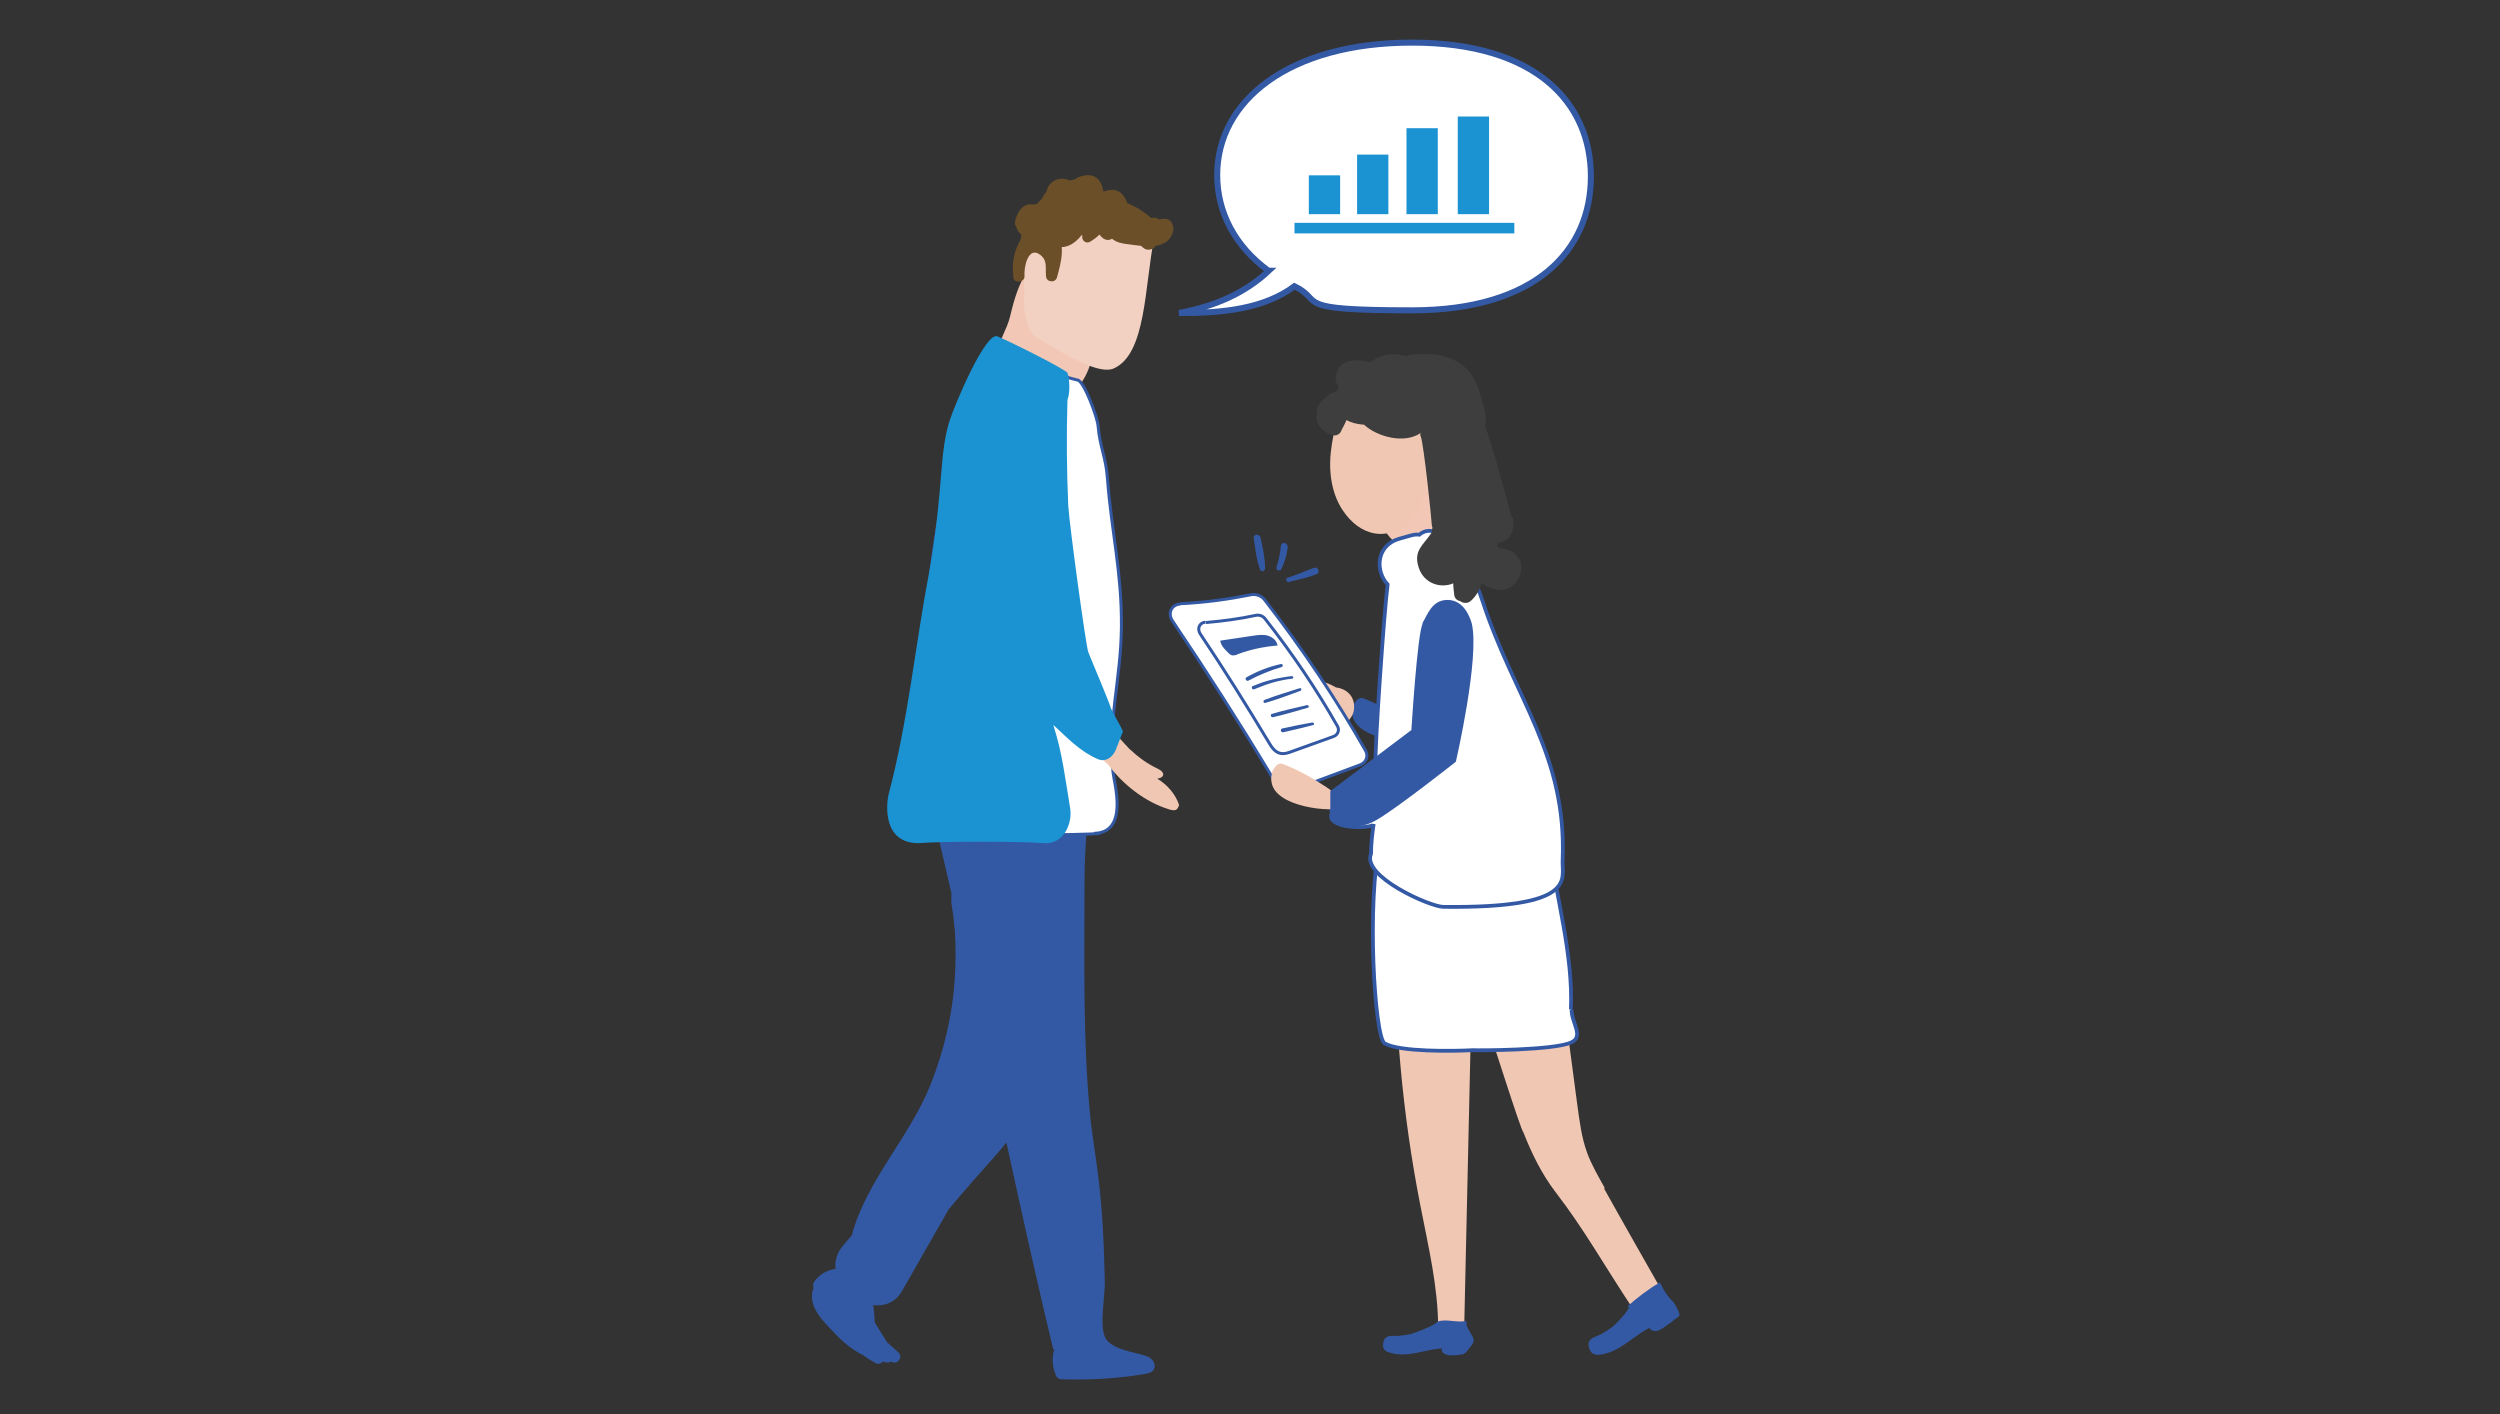 <?xml version="1.0" encoding="UTF-8"?>
<svg id="Vrstva_1" xmlns="http://www.w3.org/2000/svg" version="1.1" viewBox="0 0 663 375">
  <rect x="0" y="0" width="663" height="375" fill="#333333" stroke="none"/>
  <!-- Generator: Adobe Illustrator 29.2.1, SVG Export Plug-In . SVG Version: 2.1.0 Build 116)  -->
  <defs>
    <style>
      .st0 {
        fill: #1b93d2;
      }

      .st1 {
        fill: #f0c7b2;
      }

      .st2 {
        fill: #f2d1c2;
      }

      .st3 {
        fill: #f2c7b5;
      }

      .st4 {
        fill: #3d3e3d;
      }

      .st5 {
        fill: #6b4f29;
      }

      .st6 {
        fill: #fff;
      }

      .st7 {
        stroke-width: .8px;
      }

      .st7, .st8, .st9 {
        fill: none;
        stroke: #3459a4;
        stroke-miterlimit: 10;
      }

      .st10 {
        fill: #3459a4;
      }

      .st8 {
        stroke-width: 1px;
      }

      .st9 {
        stroke-width: 1.6px;
      }
    </style>
  </defs>
  <path class="st10" d="M359.2,186.6c.4-.9,1.3-1.8,2.4-1.4,3.8,1.5,7.4,3.4,10.7,5.6l.5.3c.4.3.9.6,1.3.9l.5.5c.4,0,.9.1,1.3.3,1.8.4,2,3.6,0,3.8-5.1.7-20.3-1.7-16.8-10.1"/>
  <path class="st1" d="M345.3,184.1v-.4c0-.5,0-.9.2-1.3l.2-.6c.6-1.3,1.7-1.4,3-1.3,2,.1,3.9.8,5.6,1.8,2.6.3,5,2.2,4.8,5.4,0,1.3-.6,2.4-1.3,3.2l-.3.4c-.5.7-1.2,1-1.9,1.1-.8.3-1.7.5-2.6.5-3.4,0-6.5-1.6-7.4-5v-.3c-.1,0-.1-.2-.1-.2h0c-.1-.9-.2-1.8-.2-2.8h0c0-.1,0-.7,0-.7h0Z"/>
  <path class="st3" d="M384.3,143.6c1.5-1.8,2.6-4.2,3-7.1.9-5.5,1.2-11.2-.4-16.3-1.9-6-7.6-12.2-14.3-11.3-7.8,1.1-8.4,11.5-8.6,18.4-.1,5.5,1.2,11.2,4.6,15.2,5.2,6,11.7,5.8,15.6,1.2"/>
  <path class="st3" d="M284.1,104.4c1.8-1.4,3.4-3.6,4.5-6.3,2-5.2,3.5-10.7,3-16.1-.6-6.2-4.9-13.5-11.6-14-7.9-.5-10.6,9.5-12.2,16.2-1.3,5.3-9.3,17.6-6.8,22.3,3.8,6.9,18.4,1.6,23.2-2.1"/>
  <path class="st6" d="M336.4,71.8c-8.9-6.5-13.6-15.5-13.6-25.4,0-19.6,18.9-35.1,51.7-35.1s47.4,15.9,47.4,35.5-14.6,35.5-47.4,35.5-23-2.4-31.2-6.4c-7.9,5.9-18.8,7.2-30.6,7.1,9.2-1.7,17.3-5.1,23.8-11.2h0Z"/>
  <path class="st9" d="M336.4,71.8c-8.9-6.5-13.6-15.5-13.6-25.4,0-19.6,18.9-35.1,51.7-35.1s47.4,15.9,47.4,35.5-14.6,35.5-47.4,35.5-23-2.4-31.2-6.4c-7.9,5.9-18.8,7.2-30.6,7.1,9.2-1.7,17.3-5.1,23.8-11.2h0Z"/>
  <path class="st0" d="M401.6,59.1h-58.3v2.8h58.3v-2.8h0ZM394.9,30.9h-8.3v25.9h8.3v-25.9h0ZM368.2,41h-8.3v15.8h8.3v-15.8h0ZM381.3,34h-8.3v22.8h8.3v-22.8h0ZM355.4,46.5h-8.3v10.3h8.3v-10.3h0Z"/>
  <path class="st2" d="M282.1,53.4c-3.4,2.6-7.6,6.5-9.5,10.2-2.3,4.7-.6,10.7-1,15.9-.3,3.9,1.2,7.9,2.7,9.8-1.4-1.8,15.5,11,21.1,8.4,8.6-3.9,8.1-21.6,10.7-34.7,0-.4.2-.9,0-1.3-.2-.5-.6-.8-1-1-5.7-3.7-12.2-5.9-18.7-8-.7-.2-1.4-.4-2.1-.4-.8,0-1.6.5-2.2,1.1"/>
  <path class="st10" d="M215.8,341.6c-.2-.5-.2-1.1,0-1.5,1.4-2.1,3.5-3.3,5.8-3.6-.3-2.1.4-4.3,2-6.2.8-.9,1.5-1.8,2.3-2.7,3.8-14.4,15.4-26.1,20.9-40,3.5-8.8,5.8-18.4,6.4-27.9.3-4.4.3-8.8,0-13.1-.2-2.4-.5-4.8-.9-7.2,0-.6,0-1.6,0-2.6-1.8-7.8-3.5-15.2-5.1-21.9,10.3-2.7,22.1-4,32.7-5.3,3.3-.4,10.2-4,9.6,0-2,11.6-1.9,23.9-1.9,26.7,0,19.4-.4,39,1.4,58.4.5,5.6,1.5,11.2,2.2,16.8,1.2,9.5,1.6,19.1,1.8,28.7,0,3.8-1.4,11,0,14.3,1.2,2.9,6.1,3.8,9.2,4.6,1.1.3,2.2.5,3,1.2.9.7,1.3,1.9.8,2.9-.5.8-1.5,1-2.5,1.2-7.2,1.2-14.4,1.6-21.7,1.4-.4,0-.9,0-1.2-.3-.3-.2-.5-.5-.6-.8-.9-2.2-1.1-4.6-.4-6.9h-.3c-3.8-15.8-8.1-35-12.4-54.8-2.8,3.5-5.9,6.8-8.8,10.1-2.2,2.5-4.4,5.1-6.5,7.6-4.1,7.2-8.3,14.5-12.4,21.7-1.8,3.1-4.8,4.1-7.6,3.7.2,1.6.3,3.1.4,4.7l.3.4c1,1.6,1.9,3.1,2.9,4.7,1,.9,2,1.8,3.1,2.8,1.1,1,0,3.1-1.5,2.6l-.6-.2c-.3.2-.6.3-1.1.2-.3,0-.7-.1-1-.2-.4.5-1.1.8-1.9.4-1.1-.6-2.2-1.3-3.3-2.1-2.8-1.4-5.3-3.4-7.5-5.8-2.9-3-7.2-7-5.8-11.6"/>
  <path class="st6" d="M282.9,100c-.9-.3-1.8-.7-2.7-1-4.5-1.7-8.9-3.4-13.4-5.1-.7-.3-1.4-.5-2.1-.4-.5.1-1,.5-1.4.8-8.3,6.7-14.6,41.8-16.3,56.6-4.1,35.9-7.9,32.5-4.8,68.4,19.9,3.4,57.2,1.6,47.9,1.7,9.4-.1,5.3-13.6,5.1-16-1.5-14.2,2.1-24.6,2.2-38.9.1-14.4-2.6-24.8-3.7-39.1-.4-5.8-2-8.3-2.5-14.1-.2-2.3-3.7-11.8-5.4-12.1-1-.2-1.9-.5-2.9-.8"/>
  <path class="st7" d="M282.9,100c-.9-.3-1.8-.7-2.7-1-4.5-1.7-8.9-3.4-13.4-5.1-.7-.3-1.4-.5-2.1-.4-.5.1-1,.5-1.4.8-8.3,6.7-14.6,41.8-16.3,56.6-4.1,35.9-7.9,32.5-4.8,68.4,19.9,3.4,57.2,1.6,47.9,1.7,9.4-.1,5.3-13.6,5.1-16-1.5-14.2,2.1-24.6,2.2-38.9.1-14.4-2.6-24.8-3.7-39.1-.4-5.8-2-8.3-2.5-14.1-.2-2.3-3.7-11.8-5.4-12.1-1-.2-1.9-.5-2.9-.8"/>
  <path class="st1" d="M255,154.3c4.7.8,9.5.9,14.3.9-.7,1.3-1.5,2.5-2.4,3.6,9.9,13.9,20.8,27.2,32.6,39.8h0l.6.5c2,1.9,4.3,3.5,6.8,4.7.6.3,1.2.6,1.5,1.2.4.9-.6,1.4-1.5,1.5,2.7,1.6,4.9,4.2,5.8,7-.2.5-.4,1.1-.9,1.3-.5.2-1.3,0-1.9-.2-6.1-1.9-12-6.4-16-11.8h0c-12.4-11.4-24.9-22.9-37.3-34.3-.9-.8-1.9-1.8-2.4-2.8-.6-1.4-.3-2.7,0-4,.9-3.8,1.1-5.8,1-7.3"/>
  <path class="st5" d="M310.8,59.1c-.9-1.3-2.1-1.2-3.3-.9l-.4-.2c-.6-.3-1.2-.3-1.8-.2-1.8-1.6-4-3-6.3-3.9-.5-1.2-1.1-2.4-2.3-3.1-1.2-.7-2.6-.5-4.1,0-.4-2.9-2.1-5.1-5.7-4.1-.8.2-1.4.5-1.9.9-.4,0-.8.1-1.2.3-.6-.3-1.3-.5-2.1-.5-2.2,0-3.8,1.4-4.2,3.5-.5.5-.9,1.1-1.1,1.7-.4.4-.8.8-1.2,1.3l-.6.3c-.5,0-1,0-1.5,0-1.6,0-2.9,1.5-3.5,3.2-.3.7-.5,1.4-.4,2,0,.3.1.5.3.7.2.9.6,1.6,1.4,2.1-.1.5-.2,1-.3,1.5-1.6,2.8-2.3,5.8-1.9,9.2v.3s0,0,0,0v.4c.3,1.7,3.1,1.3,3-.4-.2-2.4,1-8.1,4.2-5.6,1.9,1.5,1.3,3.1,1.5,5.6,0,1.6,2.4,2,2.9.4.6-2.2,1.2-4.3,1.3-6.6,0-.5,0-1,0-1.5h.5c2-.3,3.5-1.6,4.8-3.2h.1s0,.6,0,.6c0,1,1.1,1.8,2.1,1.2,1-.6,1.8-1.2,2.5-1.9.8,1.2,2.1,1.9,3.3,1.1,1.2,1,2.6,1.3,4.5,1.5.9.1,2,.3,3.2.4l.7.6c1,.8,2.6.4,3.2-.6,1.2-.2,2.3-.6,3.1-1.3,1.1-1,2.2-3.1,1.2-4.6"/>
  <path class="st0" d="M297.8,194l-.2-.5c-.2-.5-2.8-5.1-3-5.7-.5-1.8-4.7-11.6-6-14.9-.6-1.5-5-33.7-5.3-38.8-.4-9.4-.5-18.7-.2-28.1.7-1.6.6-5.6,0-7.1-.3-.8-14.3-7.9-18.6-9.7-3.1-1.3-11.4,18.2-12.8,22.8-1.1,3.7-1.6,7.6-1.9,11.4-.8,9.7-1.6,18.8-3.4,28.4-3.7,19.5-5.6,39.5-10.7,58.7-.7,2.7-1.7,13.2,8,13.1,5-.5,27.3-.5,33,0,5.2.5,7.8-5,7.1-9.3-1.2-7.2-2.1-14.8-4.4-21.8v-.2c3.7,3.4,6.9,6.9,11.7,9,2.1.9,3.8-.4,4.7-2.2"/>
  <path class="st6" d="M313,160.2c-2.3.1-3.4,2.4-2.1,4.4,9.3,13.8,18,27.4,26,40.7,1,1.7,2.3,3.6,4.3,4,1.3.3,2.6-.2,3.8-.6l15.8-5.9c1.5-.6,2.2-2.3,1.3-3.8-7.6-13.4-16.5-26.7-26.7-39.9-.8-1.1-2.3-1.6-3.5-1.4-6,1.2-12.3,2.1-18.9,2.4"/>
  <path class="st7" d="M313,160.2c-2.3.1-3.4,2.4-2.1,4.4,9.3,13.8,18,27.4,26,40.7,1,1.7,2.3,3.6,4.3,4,1.3.3,2.6-.2,3.8-.6l15.8-5.9c1.5-.6,2.2-2.3,1.3-3.8-7.6-13.4-16.5-26.7-26.7-39.9-.8-1.1-2.3-1.6-3.5-1.4-6,1.2-12.3,2.1-18.9,2.4"/>
  <path class="st6" d="M319.7,165c-1.6.1-2.3,1.7-1.4,3.1,6.5,9.7,12.5,19.3,18.2,28.8.7,1.2,1.6,2.6,3.1,2.9.9.2,1.9-.1,2.7-.4l11.4-4.1c1.1-.4,1.6-1.7,1-2.7-5.5-9.7-11.9-19.2-19.2-28.5-.6-.8-1.6-1.1-2.5-.9-4.2.9-8.6,1.5-13.2,1.9"/>
  <path class="st7" d="M319.7,165c-1.6.1-2.3,1.7-1.4,3.1,6.5,9.7,12.5,19.3,18.2,28.8.7,1.2,1.6,2.6,3.1,2.9.9.2,1.9-.1,2.7-.4l11.4-4.1c1.1-.4,1.6-1.7,1-2.7-5.5-9.7-11.9-19.2-19.2-28.5-.6-.8-1.6-1.1-2.5-.9-4.2.9-8.6,1.5-13.2,1.9"/>
  <path class="st10" d="M341.9,154.3c2.4-.6,4.9-1.1,7.2-2,1.1-.4.5-2.1-.6-1.7-2.4.8-4.6,1.9-7,2.6-.8.2-.3,1.3.4,1.2"/>
  <path class="st10" d="M339.8,150.9c.9-1.8,1.5-3.8,1.7-5.8,0-1.2-1.7-1.6-1.8-.3-.2,1.9-.6,3.9-1.2,5.7-.2.8,1,1.1,1.3.4"/>
  <path class="st10" d="M335.5,150.8c0-2.7-.6-5.5-1.2-8.2-.2-1.1-2-1.1-1.8.2.4,2.7.7,5.7,1.7,8.3.3.7,1.2.4,1.3-.3"/>
  <path class="st10" d="M338.8,171.4c0-1.3-1.2-2.4-2.5-2.8-1.3-.4-2.7-.2-4,0-2.9.4-5.8.9-8.7,1.3.2,1.3,1.1,2.2,2,3.1.3.3.6.6.9.7.6.3,1.4,0,2-.3,3.3-1.2,6.7-1.9,10.2-2.2"/>
  <path class="st10" d="M330.6,179.6c2.8-1.6,5.9-2.8,9.1-3.5.5-.1.7.6.2.8-3.1.9-6,2.1-8.8,3.6-.6.3-1.1-.6-.5-.9"/>
  <path class="st10" d="M332.4,181.9c3.2-1.4,6.7-2.2,10.2-2.6.5,0,.5.7,0,.7-3.5.4-6.7,1.4-10,2.8-.6.2-.9-.7-.3-.9"/>
  <path class="st10" d="M335.4,185.6c3.1-1.2,6.2-2.1,9.3-3.1.4-.1.6.5.2.7-3.1,1.1-6.1,2.3-9.3,3.2-.5.2-.8-.6-.2-.8"/>
  <path class="st10" d="M337.4,189.3c3-.9,6.2-1.6,9.2-2.3.5-.1.7.6.2.7-3.1.9-6.1,1.8-9.2,2.5-.6.1-.8-.7-.3-.9"/>
  <path class="st10" d="M340,193.2c2.6-.6,5.3-1.1,8-1.6.5,0,.7.6.2.7-2.6.7-5.3,1.3-7.9,1.9-.6.1-.9-.8-.3-1"/>
  <path class="st1" d="M425.6,315.1c-1.7-3.1-3.5-6.1-4.7-9.4-1.5-4.1-2-8.4-2.6-12.7-2.2-16.6-4.4-33.2-6.6-49.8-.2-1.4-.4-2.8-1.1-4-2.1-3.5-7.1-3.3-11.1-2.7-.5,0-1.1.2-1.6.4-8.1.8-16.2,1.5-24.4,1.9-2.2.1-4.1,2.1-4.3,4.1-.2,0-.4,0-.3.3h.2c0,.9.2,1.7.8,2.5-.2,24.8,2,49.7,6.8,74.1,2.1,10.8,4.7,21.5,4.7,32.5h6.9c.7-31.2,1.4-62.4,2.1-93.5.5,2.3,1.2,4.7,2,6.9,3.6,10.6,10.9,34,11.6,34.6,2.2,5.6,4.9,11.1,8.5,15.8,7.7,10,12.8,19.3,20.7,31.2,3.1,0,6.2-1.1,8.6-3.1-5.5-9.7-11-19.3-16.4-29"/>
  <path class="st10" d="M383.2,357.4c-1,.8.3,1.4,1,1.5,1.1.1,2.3,0,3.4-.2.3,0,.6-.2.8-.4l.5-.6c.4-.5,1.2-1.4,1.4-2,.1-.5-.2-1-.5-1.5-.5-1-1.4-2.1-1.4-3.3-2.5.3-4.8-.6-6.9,0-.2.9-6.7,3.3-7.4,3.4-1.1.2-2.3.4-3.4.5-.9,0-2.6-.3-3.1.6-.2.3-.2.7-.3,1,0,.3,0,.6,0,.8.2.5.6.8,1,.9,4.9,1.8,9.8-1,14.7-1"/>
  <path class="st8" d="M383.2,357.4c-1,.8.3,1.4,1,1.5,1.1.1,2.3,0,3.4-.2.3,0,.6-.2.8-.4l.5-.6c.4-.5,1.2-1.4,1.4-2,.1-.5-.2-1-.5-1.5-.5-1-1.4-2.1-1.4-3.3-2.5.3-4.8-.6-6.9,0-.2.9-6.7,3.3-7.4,3.4-1.1.2-2.3.4-3.4.5-.9,0-2.6-.3-3.1.6-.2.3-.2.7-.3,1,0,.3,0,.6,0,.8.2.5.6.8,1,.9,4.9,1.8,9.8-1,14.7-1"/>
  <path class="st10" d="M438,351.3c-.6,1.2,1,1.3,1.6,1.1,1.2-.4,5.3-3.7,5.3-3.7,0-.6-1.3-3-1.8-3.4-1-.8-2.6-3.3-3.1-4.5-2.3,1.3-5.8,4-7.6,5.6.9.7-4,5.6-4.6,6-1,.7-2.1,1.4-3.2,2-.9.5-2.7.8-2.8,1.9,0,.4,0,.8.2,1.2,0,.3.2.6.4.8.3.4.9.5,1.4.5,5.6-.4,9.2-5.3,14.1-7.4"/>
  <path class="st8" d="M438,351.3c-.6,1.2,1,1.3,1.6,1.1,1.2-.4,5.3-3.7,5.3-3.7,0-.6-1.3-3-1.8-3.4-1-.8-2.6-3.3-3.1-4.5-2.3,1.3-5.8,4-7.6,5.6.9.7-4,5.6-4.6,6-1,.7-2.1,1.4-3.2,2-.9.5-2.7.8-2.8,1.9,0,.4,0,.8.2,1.2,0,.3.2.6.4.8.3.4.9.5,1.4.5,5.6-.4,9.2-5.3,14.1-7.4"/>
  <path class="st1" d="M372.9,138.9c1.9-1.7,3.5-4.2,4.4-7.3,1.8-5.8,3-12,2-18-1.1-6.8-6.4-14.5-13.9-14.5-8.8,0-11,11.3-12.2,18.8-1,6-.4,12.4,2.8,17.3,4.8,7.3,12,8.1,16.9,3.7"/>
  <path class="st6" d="M416.8,267.8c-.1,3.3,3.3,7,0,8.6-4.4,2.2-25.5,2.2-26.2,2.1-5.2.3-19.5.5-23.4-1.8-2.7-1.6-4.8-37.8-1.2-53.2.4-1.6,2-2.7,3.6-2.8,12.7-.6,25.3-.7,38-.4,1.9,0,3,1.5,3.2,3.2,1.9,14.7,6.4,29.4,5.8,44.2"/>
  <path class="st8" d="M416.8,267.8c-.1,3.3,3.3,7,0,8.6-4.4,2.2-25.5,2.2-26.2,2.1-5.2.3-19.5.5-23.4-1.8-2.7-1.6-4.8-37.8-1.2-53.2.4-1.6,2-2.7,3.6-2.8,12.7-.6,25.3-.7,38-.4,1.9,0,3,1.5,3.2,3.2,1.9,14.7,6.4,29.4,5.8,44.2"/>
  <path class="st6" d="M358.6,207.9h.2c1.8-2.1,3.9-3.9,6-5.5-.2-4.9,2.3-40.6,3.2-47.4-3.3-3.5-3.1-10.3,3-12.1l3.2-.9c.7-.2,1.5-.3,2.2-.2,5.6-4.7,13.6,7.8,16.7,17.4,8.6,26.3,22.5,40.9,21.3,69.1-.2,4.8,4.1,12.6-31.6,12.2-3.5,0-21.8-8.1-19.2-14.1,0-2.5.3-5.2.7-7.9-.2,1.4-11.4,1.4-11.3-2.1,0-.4.2-.7.2-1,0-.6-.3-1.1-.5-1.7-.6-2.1,3.6-6.1,5.8-5.6"/>
  <path class="st8" d="M358.6,207.9h.2c1.8-2.1,3.9-3.9,6-5.5-.2-4.9,2.3-40.6,3.2-47.4-3.3-3.5-3.1-10.3,3-12.1l3.2-.9c.7-.2,1.5-.3,2.2-.2,5.6-4.7,13.6,7.8,16.7,17.4,8.6,26.3,22.5,40.9,21.3,69.1-.2,4.8,4.1,12.6-31.6,12.2-3.5,0-21.8-8.1-19.2-14.1,0-2.5.3-5.2.7-7.9-.2,1.4-11.4,1.4-11.3-2.1,0-.4.2-.7.2-1,0-.6-.3-1.1-.5-1.7-.6-2.1,3.6-6.1,5.8-5.6"/>
  <path class="st4" d="M349.1,108.8c.4-1.8,1.9-2.9,3.2-4,1.4-1.2,2.4-.3,2.7-2.3,0-.3-.8-1.1-.8-1.5,0-5.6,4.5-6.1,9.3-4.9l.5-.4c2.6-1.9,5.9-2.2,8.9-1.2.3-.2.7-.3,1.1-.4,17.4-2,18.2,10.1,19.2,12.8.9,2.2.9,4.2.7,6.3,1.9,4.7,6.6,22.5,6.9,23.7.4.4.6.9.6,1.4,0,4-2,5.5-4.2,5.6,0,.3-.1.6-.2.9l.6.6c1.6.1,3.2.4,4.5,1.8,1.6,1.5,1.7,3.7.8,5.7-2.2,4.8-6.2,4-10,1.9-.5,1.8-1.7,3.6-2.9,4.6-.8.7-2,.6-2.8,0-.7-.1-1.3-.6-1.5-1.4-.1-.9-.3-2.1-.3-3.3-3.2,1.4-7.8.2-9.2-4.3-1.4-4.4,1.3-5.9,3.3-8.9l.2-.3c0-.4,0-.8.2-1.2-.1-.3-.2-.6-.2-.9,0-.9-2.1-21.3-2.9-23.3-.2-.4-.2-.7,0-1-4.3,3-11.5,1.1-15.1-2.2h-.4c-1.7-.2-3-.5-4.2-1.2-.4.9-.8,1.7-1.3,2.6-.3,1.1-1.4,1.7-2.4,1.4-2.9-.8-4.9-3.3-4.1-6.4"/>
  <path class="st1" d="M337.8,204.5c.4-.9,1.3-1.8,2.4-1.4,3.8,1.5,7.4,3.4,10.7,5.6l.5.3c.4.3.9.6,1.3.9l.5.5c.4,0,.9.1,1.3.3,1.8.4,2,3.6,0,3.8-5.1.7-20.3-1.7-16.8-10.1"/>
  <path class="st1" d="M337.8,204c.4-.9,1.3-1.8,2.4-1.4,3.8,1.5,7.4,3.4,10.7,5.6l.5.3c.4.3.9.6,1.3.9l.5.5c.4,0,.9.1,1.3.3,1.8.4,2,3.6,0,3.8-5.1.7-20.3-1.7-16.8-10.1"/>
  <path class="st6" d="M349,200.1c.3-.2.6-.3.9-.4.4-.1.8-.2,1.2-.2.8,0,1.4.8,1.5,1.6,0,.8-.5,1.5-1.3,1.7-.8.2-1.6-.3-1.9-1-.2-.5-.2-1,0-1.5l-.3-.2h0Z"/>
  <path class="st10" d="M392.4,159.2"/>
  <path class="st10" d="M377.3,165.4c-1.4,2.3-3,28.2-3,28.2l-21.5,16.2v7.7s5.4,3.9,12.2,0c5.7-3.3,21.1-15.5,21.1-15.5,0,0,6.4-27.7,4.2-36.7-.5-1.8-2.2-6.2-6.4-6.2s-5.3,3.9-6.7,6.2h0Z"/>
</svg>